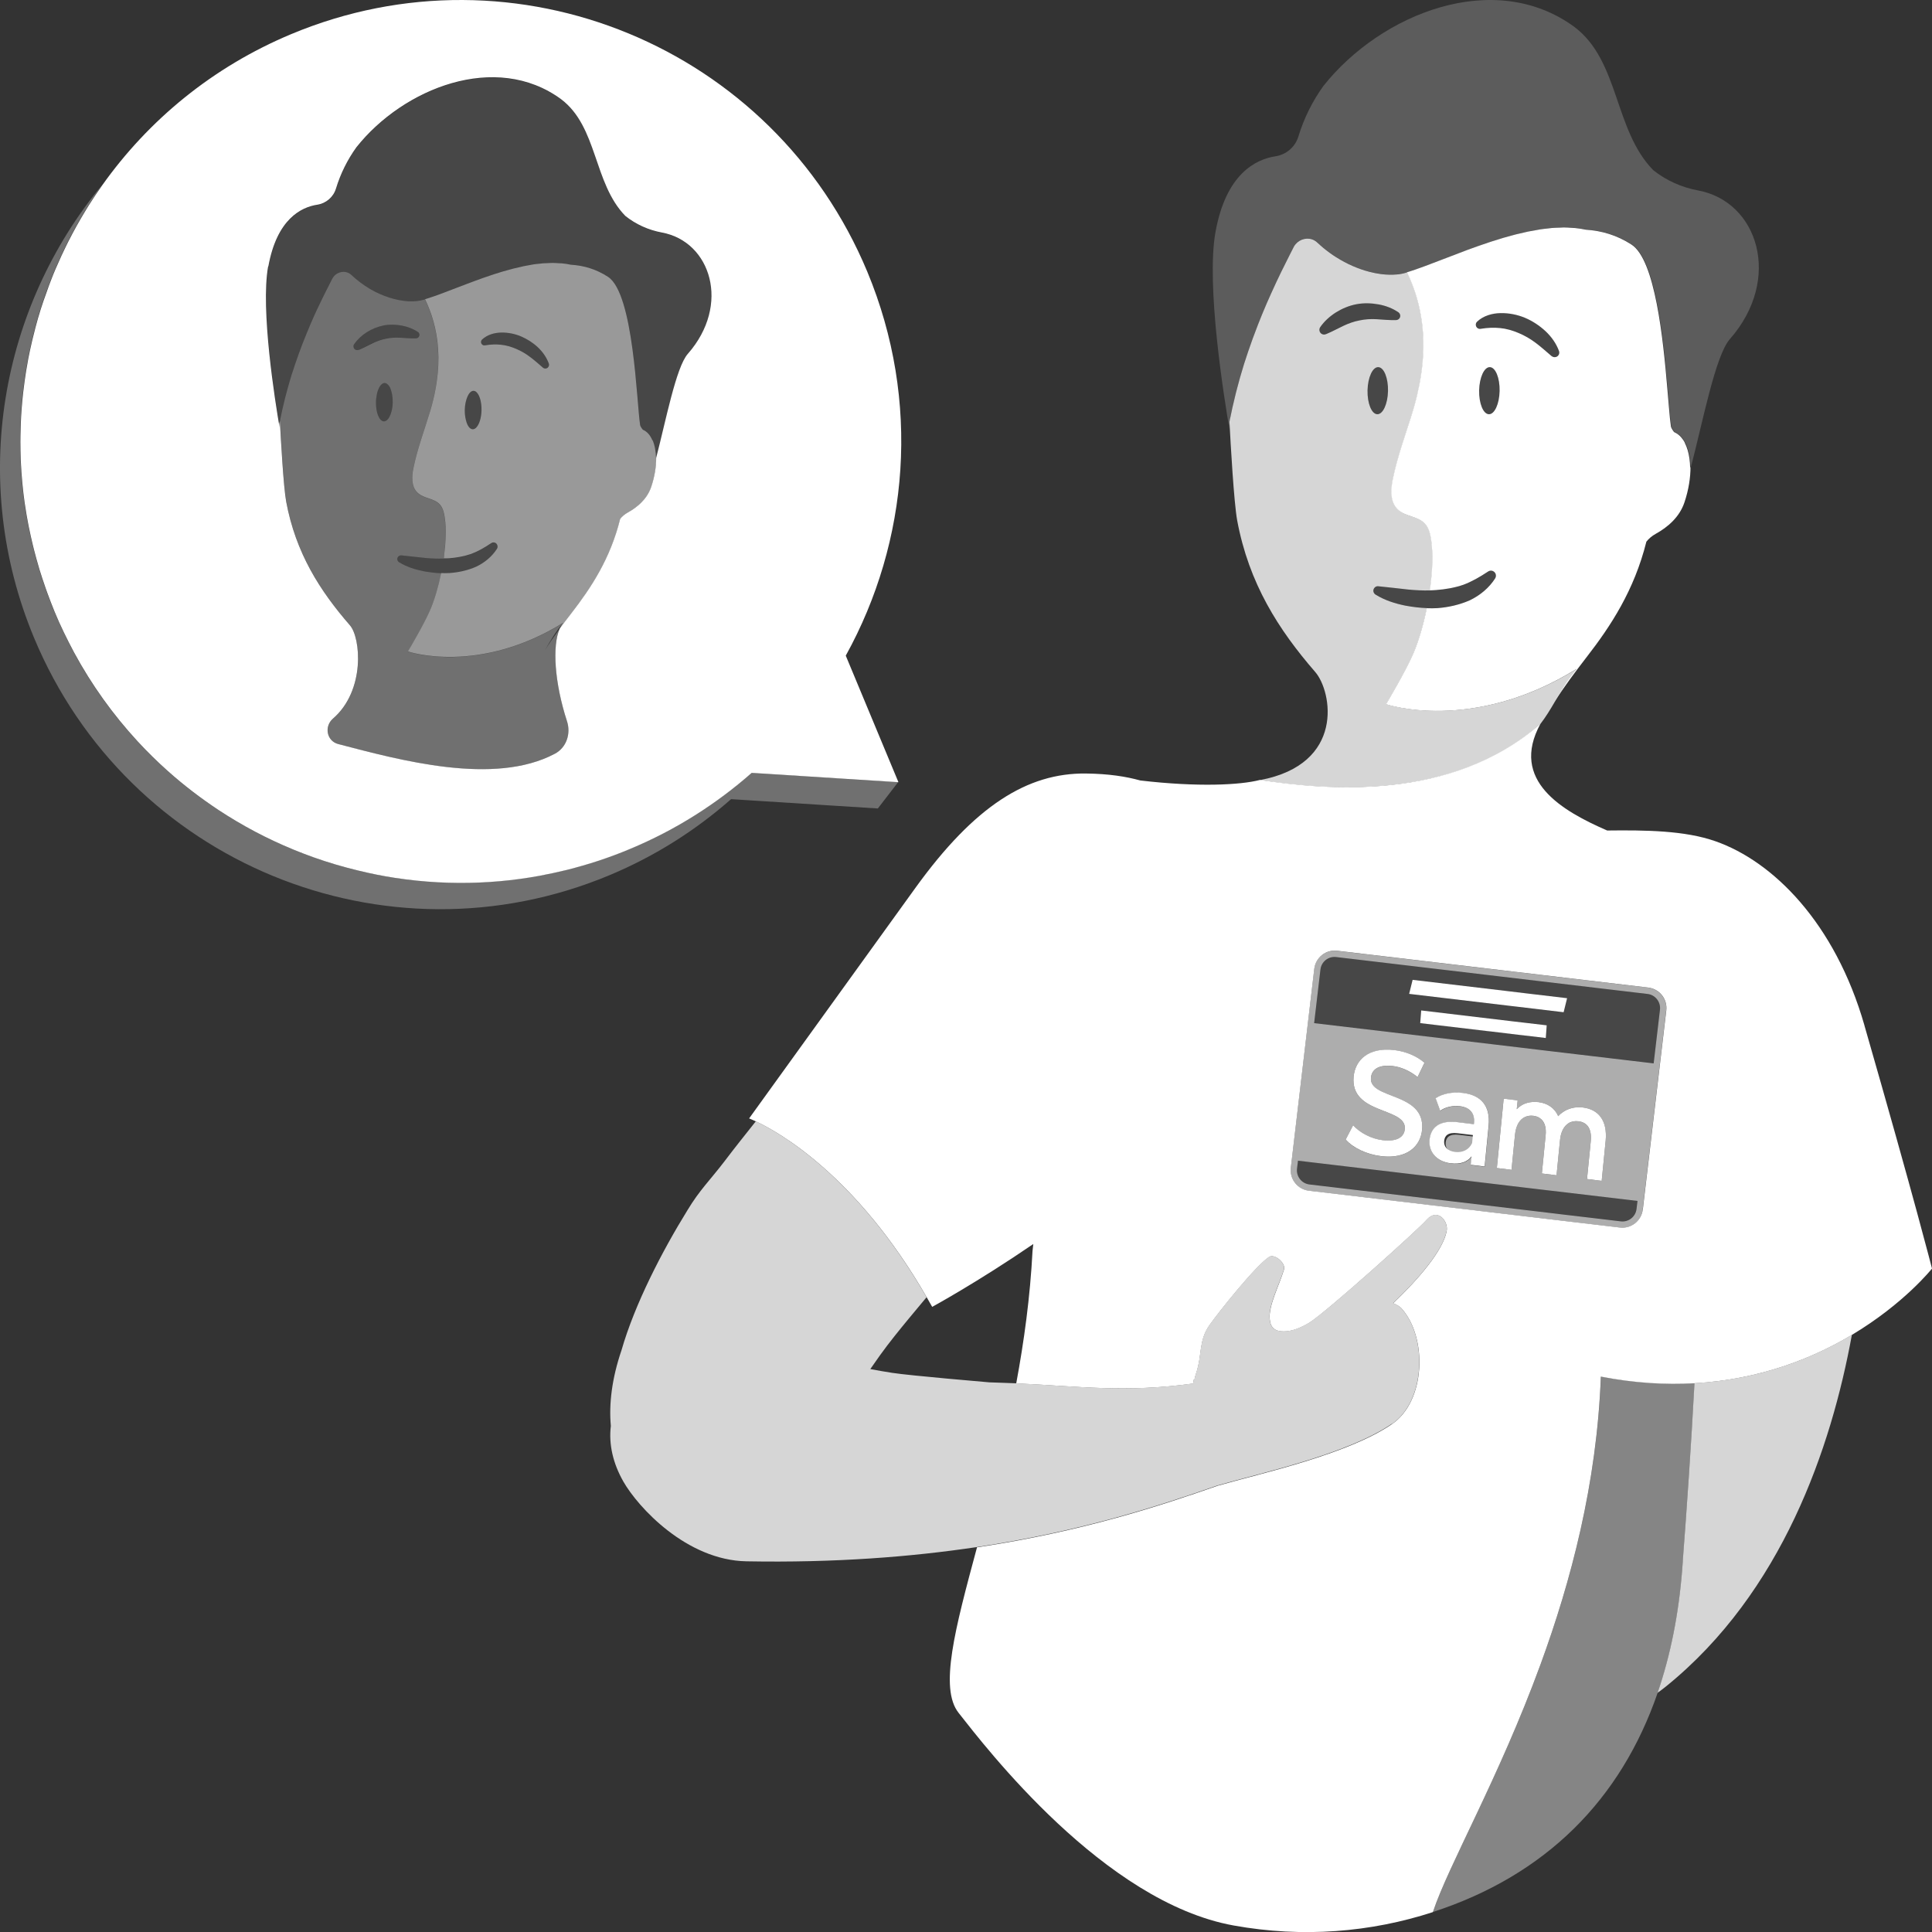 <svg viewBox="0 0 300 300" xmlns="http://www.w3.org/2000/svg"><rect x="0" y="0" width="300" height="300" fill="#333333" stroke="none"/><g fill="#fff"><path d="m 261.31 242.4 c -.03 .41 -.06 .81 -.09 1.21 -.54 6.98 -1.82 13.41 -3.83 19.25 .44 -.32 .88 -.65 1.33 -1.01 18.02 -14.6 25.64 -37.04 28.84 -54.58 -6.06 3.62 -14.25 6.94 -24.44 7.51 -.51 9.6 -1.24 20.12 -1.82 27.63 z" opacity=".8"/><path d="m 261.31 242.4 c .57 -7.51 1.31 -18.03 1.82 -27.63 -4.47 .25 -9.32 -.03 -14.54 -1.03 -.62 16.61 -4.64 31.78 -9.38 44.72 -6.47 17.63 -14.28 31.12 -16.7 38.43 17.53 -5.7 29.18 -17.45 34.89 -34.03 2.01 -5.84 3.29 -12.26 3.83 -19.25 .03 -.4 .06 -.81 .09 -1.21 z" opacity=".4"/><path d="m 216.13 221.13 c 5.25 -3.58 5.53 -13.5 1.47 -17.99 -.24 -.27 -.7 -.54 -1.27 -.79 3.93 -3.75 7.72 -8.15 8.3 -11.19 .3 -1.59 -1.46 -3.7 -3.17 -1.7 -1.22 1.43 -15.36 14.14 -18.13 15.9 -1.36 .81 -2.7 1.37 -4.01 1.37 -1.36 0 -2.06 -.57 -2.17 -1.94 -.18 -2.16 1.45 -5.15 2.22 -7.67 .3 -.98 -1.46 -2.51 -2.32 -1.95 -2.06 1.34 -7.74 8.44 -9.24 10.57 -1.75 2.49 -1.1 4.59 -2.11 7.57 -.09 .27 -.15 .53 -.21 .8 -.07 .07 -.13 .13 -.2 .2 l .08 .5 c -10.71 1.5 -17.96 .42 -27.58 -.01 -.52 -.02 -1.04 -.05 -1.57 -.06 l -2.59 -.09 s -12.28 -1.04 -15.06 -1.47 c -1.15 -.17 -2.29 -.38 -3.43 -.59 .5 -.72 1 -1.44 1.51 -2.15 1.43 -1.99 2.98 -3.89 4.54 -5.78 l 2.69 -3.23 c -10.86 -18.85 -22.93 -25.63 -26.52 -27.31 -1.59 2.01 -3.17 3.97 -4.81 6.14 -2.27 2.98 -3.89 4.48 -5.82 7.69 -3.93 6.36 -8.16 14.54 -10.22 21.7 -1.51 4.43 -1.97 8.37 -1.66 11.77 -.35 2.89 .35 5.83 1.94 8.63 2.28 4 9.82 12.22 19.11 12.39 13.76 .25 25.6 -.69 35.78 -2.21 16.45 -2.47 28.54 -6.49 37.35 -9.56 6.8 -1.96 20.09 -4.81 27.08 -9.57 z" opacity=".8"/><path d="m 289.51 159.22 c -4.59 -15.98 -14.24 -25.49 -23.16 -28.6 -4.75 -1.66 -10.77 -1.73 -16.79 -1.66 -6.87 -2.99 -15.22 -7.71 -10.35 -16.59 -13.76 12.17 -33.35 10.28 -43.57 8.74 -3.01 .79 -9.64 1.13 -18.58 .08 -2.17 -.6 -4.84 -1.04 -8.47 -1.08 -9 -.09 -17.2 4.94 -26.46 17.78 -15.74 21.82 -25.81 35.78 -25.81 35.78 s .38 .14 1.06 .46 c 3.59 1.68 15.66 8.45 26.52 27.31 .28 .49 .57 .98 .85 1.49 0 0 7.1 -3.87 15.7 -9.76 -.08 .66 -.12 1.04 -.12 1.08 -.37 7.16 -1.32 14.05 -2.53 20.56 9.62 .43 16.87 1.5 27.58 .01 l -.08 -.5 .2 -.2 c .05 -.26 .12 -.53 .21 -.8 1.01 -2.98 .36 -5.08 2.11 -7.57 1.5 -2.13 7.18 -9.23 9.24 -10.57 .86 -.56 2.62 .97 2.32 1.95 -.76 2.52 -2.39 5.51 -2.22 7.67 .11 1.36 .81 1.94 2.17 1.94 1.31 0 2.66 -.56 4.01 -1.37 2.77 -1.76 16.9 -14.47 18.13 -15.9 1.71 -2 3.47 .11 3.17 1.7 -.58 3.03 -4.37 7.44 -8.3 11.19 .57 .25 1.03 .52 1.27 .79 4.07 4.5 3.79 14.41 -1.47 17.99 -6.99 4.76 -20.27 7.61 -27.08 9.57 -8.81 3.08 -20.9 7.09 -37.35 9.56 -3.42 12.68 -5.88 21.87 -2.86 25.7 4.21 5.34 22.58 29.39 42.72 33.02 10.75 1.94 21.3 1.05 30.93 -2.08 2.42 -7.31 10.24 -20.8 16.7 -38.43 4.74 -12.94 8.76 -28.11 9.38 -44.72 5.22 1.01 10.07 1.29 14.54 1.03 10.19 -.58 18.38 -3.89 24.44 -7.51 8.16 -4.88 12.44 -10.3 12.44 -10.3 s -2.68 -10.59 -10.49 -37.74 z m -34.42 28.58 c -.21 1.76 -1.8 3.02 -3.55 2.81 l -4.49 -.53 -3.82 -.45 -1.6 -.19 -10.86 -1.29 -27.53 -3.26 c -1.76 -.21 -3.01 -1.8 -2.8 -3.56 l 3.64 -30.89 c .21 -1.76 1.8 -3.02 3.55 -2.81 l 25.43 3.01 6.52 .77 16.36 1.94 c 1.76 .21 3.01 1.8 2.8 3.56 l -2.75 23.32 -.74 6.27 -.15 1.3 z"/><path d="m 191.05 64.86 c .11 -.53 .21 -1.06 .33 -1.58 .05 -.24 .11 -.47 .17 -.71 .13 -.54 .25 -1.07 .38 -1.6 .06 -.21 .11 -.42 .17 -.64 .14 -.54 .28 -1.07 .43 -1.6 .05 -.19 .11 -.37 .16 -.55 .16 -.54 .32 -1.08 .48 -1.61 .05 -.16 .1 -.31 .15 -.46 .17 -.54 .35 -1.09 .53 -1.61 .05 -.13 .09 -.26 .14 -.39 .19 -.54 .37 -1.08 .56 -1.6 .04 -.11 .08 -.21 .12 -.31 .2 -.54 .4 -1.07 .6 -1.59 .03 -.09 .07 -.17 .1 -.26 .21 -.53 .41 -1.05 .62 -1.55 .03 -.06 .05 -.12 .08 -.19 .21 -.52 .43 -1.03 .64 -1.52 l .05 -.11 c .22 -.51 .44 -1.01 .66 -1.49 .01 -.03 .02 -.05 .04 -.08 1.06 -2.34 2.03 -4.29 2.79 -5.79 .23 -.45 .44 -.87 .63 -1.24 .09 -.17 .19 -.33 .31 -.47 .72 -.85 1.95 -1.12 2.91 -.59 .16 .09 .31 .2 .45 .33 .31 .29 .62 .57 .94 .83 .64 .53 1.3 1.01 1.98 1.44 1.7 1.08 3.48 1.84 5.19 2.28 .61 .16 1.2 .27 1.78 .35 .87 .11 1.7 .13 2.46 .06 .25 -.02 .5 -.06 .74 -.1 .24 -.05 .47 -.1 .69 -.17 .19 -.06 .39 -.13 .59 -.19 .31 -.1 .61 -.19 .94 -.31 .12 -.04 .24 -.09 .36 -.13 .37 -.13 .75 -.26 1.14 -.41 l .08 -.03 c .68 -.25 1.4 -.53 2.13 -.81 1.37 -.53 2.81 -1.09 4.32 -1.65 .51 -.19 1.03 -.38 1.55 -.56 .11 -.04 .21 -.08 .32 -.11 .46 -.16 .93 -.32 1.4 -.48 .16 -.05 .32 -.11 .48 -.16 .44 -.14 .88 -.28 1.32 -.41 .19 -.06 .39 -.12 .58 -.18 .42 -.13 .85 -.24 1.27 -.35 .21 -.06 .42 -.12 .63 -.17 .41 -.1 .81 -.19 1.21 -.28 .23 -.05 .46 -.11 .69 -.16 .39 -.08 .78 -.14 1.17 -.21 .24 -.04 .47 -.09 .71 -.13 .39 -.06 .77 -.1 1.16 -.14 .23 -.03 .46 -.06 .69 -.08 .39 -.03 .77 -.04 1.15 -.05 .22 -.01 .44 -.03 .66 -.03 .41 0 .82 .03 1.22 .06 .18 .01 .36 .01 .53 .03 .57 .06 1.14 .14 1.69 .26 2.44 .16 4.81 .84 7.08 2.31 3.68 2.38 4.9 14.63 5.57 22.43 .08 .98 .16 1.88 .23 2.69 .12 1.35 .22 2.43 .32 3.11 .02 .16 .14 .37 .26 .56 .06 .09 .12 .17 .17 .24 .05 .06 .09 .1 .11 .11 .39 .17 .74 .43 1.04 .77 .23 .25 .43 .55 .6 .89 s .32 .71 .44 1.12 c .24 .81 .37 1.75 .39 2.77 1.87 -7.11 3.82 -17.42 6.07 -19.99 8.21 -9.34 4.4 -21.38 -4.93 -23.1 -2.58 -.48 -4.98 -1.57 -6.97 -3.16 -6.09 -6.24 -5.23 -16.96 -12.23 -22.23 -12.43 -9.1 -30.02 -2.11 -38.97 9.16 -1.69 2.35 -3.02 5 -3.89 7.86 -.5 1.64 -1.9 2.82 -3.57 3.07 -3.04 .47 -7.67 2.71 -9.3 11.75 -1.49 8.23 1.34 25.83 2.17 30.63 -.02 -.41 -.03 -.65 -.03 -.65 .03 -.17 .07 -.34 .1 -.51 v -.02 c .04 -.21 .09 -.41 .13 -.62 z" opacity=".2"/><path d="m 261.64 68.78 c -.17 -.34 -.37 -.63 -.6 -.89 -.3 -.34 -.65 -.6 -1.04 -.77 -.02 -.01 -.06 -.05 -.11 -.11 s -.11 -.14 -.17 -.24 c -.12 -.18 -.23 -.4 -.26 -.56 -.1 -.68 -.21 -1.76 -.32 -3.11 -.07 -.81 -.14 -1.72 -.23 -2.69 -.66 -7.81 -1.89 -20.05 -5.57 -22.43 -2.27 -1.47 -4.64 -2.15 -7.08 -2.31 -.55 -.12 -1.11 -.2 -1.69 -.26 -.18 -.02 -.36 -.01 -.53 -.03 -.4 -.03 -.81 -.06 -1.22 -.06 -.22 0 -.44 .02 -.66 .03 -.38 .01 -.76 .02 -1.15 .05 -.23 .02 -.46 .06 -.69 .08 -.39 .04 -.77 .08 -1.16 .14 -.24 .04 -.47 .09 -.71 .13 -.39 .07 -.78 .13 -1.17 .21 -.23 .05 -.46 .11 -.69 .16 -.41 .09 -.81 .18 -1.21 .28 -.21 .05 -.42 .12 -.63 .17 -.42 .11 -.85 .23 -1.27 .35 -.2 .06 -.39 .12 -.58 .18 -.44 .13 -.88 .27 -1.32 .41 -.16 .05 -.32 .11 -.48 .16 -.47 .16 -.94 .32 -1.4 .48 -.11 .04 -.21 .08 -.32 .11 -.52 .19 -1.04 .37 -1.55 .56 -1.5 .56 -2.95 1.12 -4.32 1.65 -.73 .28 -1.45 .56 -2.13 .81 l -.08 .03 c -.39 .14 -.77 .28 -1.14 .41 -.12 .04 -.24 .09 -.36 .13 -.33 .11 -.63 .21 -.94 .31 -.12 .04 -.26 .09 -.38 .12 .15 .31 .29 .62 .43 .95 .12 .28 .24 .56 .35 .85 1.57 4.01 2.42 9.14 1.13 15.7 -.11 .55 -.23 1.1 -.36 1.67 -.17 .7 -.36 1.41 -.58 2.15 -1.09 3.61 -2.44 7.15 -3.19 10.86 -.33 1.62 -.4 3.54 .8 4.67 1.17 1.11 3.13 1.02 4.22 2.21 .61 .67 .82 1.61 .95 2.51 .15 1.07 .21 2.28 .17 3.57 -.03 1.12 -.13 2.3 -.28 3.49 -.02 .18 -.03 .35 -.06 .52 l -.04 .24 c .34 -.01 .68 -.02 1.01 -.05 1.45 -.11 2.87 -.36 4.21 -.82 1.33 -.5 2.52 -1.19 3.78 -2.02 l .06 -.04 c .36 -.24 .84 -.14 1.08 .22 .18 .27 .17 .6 .01 .85 -.93 1.46 -2.34 2.64 -3.93 3.4 -1.61 .71 -3.32 1.09 -5.02 1.22 -.56 .04 -1.12 .03 -1.67 .01 -.53 2.59 -1.25 5.06 -2.06 6.96 -1.18 2.78 -4.27 7.95 -4.27 7.95 s 13.35 4.58 29.59 -5.48 c -.35 .41 -.67 .82 -.97 1.22 -.1 .14 -.19 .27 -.29 .41 -.19 .28 -.39 .55 -.56 .83 -.1 .16 -.2 .31 -.3 .47 -.17 .27 -.33 .54 -.49 .8 -.1 .16 -.2 .33 -.29 .49 -.2 .34 -.39 .67 -.59 1 1.44 -2.3 3.15 -4.59 5.04 -7.04 3.75 -4.83 7.4 -10.37 9.29 -17.94 .36 -.45 .82 -.87 1.49 -1.24 1.8 -1 3.65 -2.55 4.42 -4.86 .65 -1.93 .95 -3.85 .94 -5.55 -.02 .07 -.04 .14 -.05 .2 -.02 -1.02 -.15 -1.96 -.39 -2.77 -.12 -.41 -.27 -.78 -.44 -1.12 v -.01 z m -30.45 -4.46 c -.88 -.03 -1.55 -1.69 -1.51 -3.71 .05 -2.02 .79 -3.63 1.67 -3.6 s 1.55 1.69 1.51 3.71 c -.05 2.02 -.79 3.63 -1.67 3.6 z m 10.46 -8.9 c -.25 .09 -.52 .03 -.72 -.13 l -.03 -.02 c -.85 -.73 -1.62 -1.42 -2.45 -2.04 -.82 -.62 -1.71 -1.13 -2.64 -1.52 -.92 -.39 -1.9 -.68 -2.87 -.77 -.98 -.09 -1.93 -.06 -2.97 .11 l -.06 .01 c -.35 .06 -.68 -.18 -.74 -.54 -.04 -.22 .05 -.44 .2 -.58 .98 -.92 2.36 -1.3 3.65 -1.32 1.31 -.02 2.6 .24 3.78 .73 1.18 .5 2.25 1.21 3.18 2.07 .92 .86 1.67 1.91 2.1 3.08 .14 .38 -.06 .79 -.43 .92 z"/><path d="m 239.21 112.39 c .83 -1.08 1.5 -2.19 2.15 -3.3 l -.01 .01 c .2 -.34 .4 -.68 .6 -1.02 .1 -.16 .2 -.33 .29 -.49 .16 -.27 .33 -.54 .49 -.8 .1 -.16 .2 -.31 .3 -.47 .18 -.28 .37 -.55 .56 -.83 .1 -.14 .19 -.27 .29 -.41 .3 -.41 .62 -.82 .97 -1.22 -16.25 10.06 -29.59 5.48 -29.59 5.48 s 3.09 -5.17 4.27 -7.95 c .81 -1.9 1.53 -4.37 2.06 -6.96 -1.13 -.04 -2.25 -.18 -3.34 -.38 -1.63 -.33 -3.2 -.82 -4.66 -1.72 -.33 -.21 -.44 -.64 -.23 -.97 .14 -.24 .41 -.36 .66 -.33 l .05 .01 c 1.53 .14 3.06 .34 4.56 .5 1.15 .11 2.31 .17 3.44 .14 l .04 -.24 c .02 -.18 .04 -.35 .06 -.53 .15 -1.19 .25 -2.37 .28 -3.49 .03 -1.28 -.02 -2.49 -.17 -3.57 -.13 -.9 -.34 -1.84 -.95 -2.51 -1.09 -1.19 -3.05 -1.1 -4.22 -2.21 -1.19 -1.13 -1.12 -3.06 -.8 -4.67 .75 -3.7 2.09 -7.25 3.19 -10.86 .22 -.73 .41 -1.45 .58 -2.15 .14 -.57 .26 -1.12 .36 -1.67 1.29 -6.55 .43 -11.69 -1.13 -15.7 -.11 -.29 -.23 -.57 -.35 -.85 -.14 -.32 -.28 -.64 -.43 -.95 -.07 .02 -.14 .04 -.21 .07 -.22 .07 -.45 .12 -.69 .17 s -.48 .08 -.74 .1 c -.76 .07 -1.59 .05 -2.46 -.06 -.58 -.08 -1.18 -.19 -1.78 -.35 -1.71 -.44 -3.49 -1.2 -5.19 -2.28 -.68 -.43 -1.34 -.91 -1.98 -1.44 -.32 -.27 -.63 -.54 -.94 -.83 -.14 -.13 -.29 -.25 -.45 -.33 -.96 -.53 -2.19 -.26 -2.91 .59 -.12 .14 -.23 .3 -.31 .47 -.19 .37 -.4 .79 -.63 1.24 -.76 1.5 -1.74 3.45 -2.79 5.79 -.01 .03 -.02 .05 -.04 .08 -.22 .48 -.44 .98 -.66 1.49 l -.05 .11 c -.21 .49 -.43 1 -.64 1.52 -.03 .06 -.05 .12 -.08 .19 -.21 .5 -.41 1.02 -.62 1.55 -.03 .09 -.07 .17 -.1 .26 -.2 .52 -.4 1.05 -.6 1.59 -.04 .11 -.08 .21 -.12 .31 -.19 .52 -.38 1.06 -.56 1.6 -.05 .13 -.09 .26 -.14 .39 -.18 .53 -.35 1.07 -.53 1.61 -.05 .16 -.1 .31 -.15 .46 -.17 .53 -.32 1.07 -.48 1.61 -.05 .18 -.11 .36 -.16 .55 -.15 .53 -.29 1.06 -.43 1.6 -.06 .21 -.11 .42 -.17 .64 -.13 .53 -.26 1.06 -.38 1.6 -.06 .24 -.11 .47 -.17 .71 -.12 .52 -.22 1.05 -.33 1.58 -.04 .21 -.09 .43 -.13 .64 .18 3.46 .69 12.51 1.2 15.31 1.82 9.76 6.4 16.94 12.12 23.53 2.62 3.02 4.68 14.32 -8.61 16.79 10.33 1.61 30.35 3.29 43.57 -8.74 z m -25.35 -48.07 c -.88 -.03 -1.55 -1.69 -1.51 -3.71 .05 -2.02 .79 -3.63 1.67 -3.6 s 1.55 1.69 1.51 3.71 c -.05 2.02 -.79 3.63 -1.67 3.6 z m -7.96 -12.44 l -.02 .01 c -.37 .16 -.8 -.02 -.95 -.39 -.1 -.24 -.06 -.5 .07 -.7 .63 -.91 1.46 -1.66 2.41 -2.27 .96 -.6 2.05 -1.07 3.22 -1.29 s 2.36 -.17 3.46 .03 c 1.11 .21 2.14 .6 3.05 1.22 .3 .21 .38 .62 .18 .92 -.12 .18 -.32 .28 -.52 .29 h -.01 c -1.07 .04 -2.05 -.08 -2.98 -.13 -.94 -.06 -1.83 0 -2.69 .18 -.86 .16 -1.71 .46 -2.55 .86 -.85 .4 -1.69 .87 -2.65 1.27 z" opacity=".8"/><path d="m 232.21 89.8 c -.93 1.45 -2.33 2.65 -3.92 3.4 -1.61 .71 -3.33 1.09 -5.03 1.22 -.56 .03 -1.11 .03 -1.67 .01 -1.13 -.04 -2.25 -.18 -3.34 -.38 -1.63 -.33 -3.2 -.82 -4.66 -1.72 -.33 -.2 -.43 -.64 -.23 -.97 .14 -.24 .41 -.36 .66 -.33 h .05 c 1.53 .14 3.06 .34 4.56 .5 1.15 .11 2.3 .16 3.44 .13 .33 -.01 .67 -.02 1.01 -.04 1.45 -.11 2.87 -.37 4.2 -.83 1.33 -.49 2.52 -1.18 3.78 -2.02 l .07 -.05 c .36 -.23 .84 -.13 1.08 .23 .17 .26 .17 .6 0 .85 z" opacity=".1"/><path d="m 231.36 57.01 c -.88 -.03 -1.63 1.58 -1.67 3.6 s .63 3.68 1.51 3.71 1.63 -1.58 1.67 -3.6 -.63 -3.68 -1.51 -3.71 z" opacity=".1"/><path d="m 214.03 57.01 c -.88 -.03 -1.63 1.58 -1.67 3.6 s .63 3.68 1.51 3.71 1.63 -1.58 1.67 -3.6 -.63 -3.68 -1.51 -3.71 z" opacity=".1"/><path d="m 211.11 49.75 c .86 -.17 1.75 -.23 2.69 -.18 s 1.92 .17 2.98 .13 h .01 c .2 -.01 .4 -.11 .52 -.29 .2 -.3 .13 -.71 -.18 -.92 -.91 -.62 -1.94 -1.01 -3.05 -1.22 s -2.3 -.25 -3.46 -.03 -2.26 .7 -3.22 1.29 c -.96 .61 -1.78 1.36 -2.41 2.27 -.14 .2 -.17 .46 -.07 .7 .16 .37 .58 .54 .95 .39 l .02 -.01 c .96 -.41 1.81 -.88 2.65 -1.27 .84 -.41 1.69 -.7 2.55 -.86 z" opacity=".1"/><path d="m 239.99 51.41 c -.93 -.86 -2 -1.57 -3.18 -2.07 -1.18 -.49 -2.47 -.76 -3.78 -.73 -1.3 .02 -2.67 .41 -3.65 1.32 -.15 .14 -.23 .36 -.2 .58 .06 .35 .39 .59 .74 .54 l .06 -.01 c 1.04 -.17 1.99 -.2 2.97 -.11 s 1.95 .38 2.87 .77 c .93 .39 1.82 .9 2.64 1.52 .83 .62 1.6 1.31 2.45 2.04 l .03 .02 c .19 .16 .46 .22 .72 .13 .37 -.14 .57 -.55 .43 -.92 -.42 -1.17 -1.18 -2.22 -2.1 -3.08 z" opacity=".1"/><path d="m 136.31 125.54 l 3.16 -4.1 -22.79 -1.45 c -2.73 2.4 -5.67 4.61 -8.81 6.59 s -6.49 3.72 -10.02 5.2 c -1.63 .68 -3.28 1.3 -4.93 1.85 s -3.31 1.03 -4.98 1.44 c -1.39 .35 -2.78 .65 -4.18 .9 -4.18 .77 -8.38 1.13 -12.54 1.11 -1.11 -.01 -2.22 -.04 -3.32 -.1 -2.21 -.12 -4.4 -.35 -6.58 -.68 -1.93 -.29 -3.84 -.68 -5.73 -1.14 -2.37 -.57 -4.72 -1.26 -7.01 -2.08 -2.06 -.74 -4.09 -1.57 -6.07 -2.5 s -3.92 -1.96 -5.81 -3.07 c -.94 -.56 -1.87 -1.14 -2.79 -1.74 -2.75 -1.81 -5.38 -3.83 -7.86 -6.04 -1.65 -1.47 -3.24 -3.03 -4.75 -4.67 -3.79 -4.1 -7.11 -8.72 -9.86 -13.81 -.55 -1.02 -1.08 -2.06 -1.58 -3.11 s -.98 -2.13 -1.44 -3.22 c -.4 -.97 -.78 -1.95 -1.13 -2.93 -.08 -.23 -.17 -.46 -.25 -.7 -.34 -.97 -.67 -1.94 -.96 -2.91 -.03 -.11 -.06 -.21 -.09 -.32 -.27 -.89 -.51 -1.78 -.74 -2.68 -.06 -.24 -.12 -.48 -.18 -.72 -.23 -.96 -.45 -1.92 -.64 -2.88 -.04 -.19 -.07 -.38 -.11 -.57 -.16 -.82 -.29 -1.64 -.42 -2.46 -.04 -.25 -.08 -.51 -.12 -.76 -.13 -.94 -.24 -1.88 -.33 -2.81 -.03 -.26 -.04 -.53 -.07 -.79 -.07 -.76 -.12 -1.51 -.16 -2.27 -.01 -.27 -.03 -.55 -.04 -.82 -.04 -.9 -.05 -1.81 -.05 -2.71 0 -.33 .01 -.65 .01 -.98 .01 -.69 .03 -1.37 .06 -2.05 .01 -.31 .02 -.61 .04 -.92 .05 -.86 .12 -1.71 .2 -2.56 .04 -.39 .08 -.78 .12 -1.16 .07 -.61 .15 -1.21 .23 -1.81 .07 -.51 .15 -1.02 .23 -1.54 .1 -.63 .21 -1.26 .33 -1.89 .08 -.44 .17 -.88 .27 -1.32 .11 -.52 .23 -1.04 .35 -1.55 .16 -.68 .33 -1.36 .51 -2.03 .12 -.45 .24 -.9 .37 -1.35 .14 -.48 .28 -.97 .44 -1.45 .13 -.41 .27 -.83 .41 -1.24 .27 -.79 .54 -1.58 .84 -2.36 l .39 -1.02 c .2 -.51 .41 -1.02 .62 -1.53 .11 -.26 .23 -.52 .35 -.79 .4 -.91 .82 -1.82 1.25 -2.71 .13 -.27 .27 -.54 .4 -.81 .85 -1.67 1.76 -3.31 2.74 -4.91 .14 -.23 .29 -.47 .43 -.7 .68 -1.08 1.38 -2.13 2.12 -3.17 l .02 -.03 c -15.74 19 -20.73 45.92 -10.58 70.31 14.54 34.93 54.57 51.43 89.41 36.86 7.07 -2.96 13.37 -6.98 18.83 -11.79 z" opacity=".3"/><path d="m 13.33 32.63 c -.98 1.6 -1.89 3.24 -2.74 4.91 -.14 .27 -.27 .54 -.4 .81 -.44 .9 -.86 1.8 -1.25 2.71 -.12 .26 -.23 .52 -.35 .79 -.22 .51 -.42 1.02 -.62 1.53 -.13 .34 -.26 .68 -.39 1.02 -.29 .78 -.57 1.57 -.84 2.36 -.14 .41 -.28 .82 -.41 1.24 -.15 .48 -.3 .96 -.44 1.45 -.13 .45 -.25 .9 -.37 1.35 -.18 .67 -.35 1.35 -.51 2.03 -.12 .52 -.24 1.03 -.35 1.55 -.09 .44 -.18 .88 -.27 1.32 -.12 .63 -.23 1.26 -.33 1.89 -.08 .51 -.16 1.02 -.23 1.54 -.08 .6 -.16 1.21 -.23 1.81 -.04 .39 -.09 .77 -.12 1.16 -.08 .85 -.15 1.71 -.2 2.56 -.02 .31 -.03 .61 -.04 .92 -.03 .68 -.05 1.37 -.06 2.05 -.01 .33 -.01 .65 -.01 .98 0 .9 .02 1.8 .05 2.71 .01 .27 .03 .55 .04 .82 .04 .76 .09 1.51 .16 2.27 .02 .26 .04 .53 .07 .79 .09 .94 .2 1.88 .33 2.81 .04 .25 .08 .51 .12 .76 .12 .82 .26 1.64 .42 2.46 .04 .19 .07 .38 .11 .57 .19 .96 .41 1.92 .64 2.88 l .18 .72 c .23 .89 .47 1.79 .74 2.68 .03 .11 .06 .21 .09 .32 .3 .97 .62 1.94 .96 2.91 .08 .23 .17 .46 .25 .7 .36 .98 .73 1.96 1.13 2.93 .45 1.09 .93 2.17 1.44 3.22 s 1.03 2.09 1.58 3.11 c 2.75 5.09 6.08 9.71 9.86 13.81 1.51 1.64 3.1 3.2 4.75 4.67 2.48 2.21 5.11 4.22 7.86 6.04 .92 .6 1.85 1.19 2.79 1.74 1.89 1.12 3.82 2.14 5.81 3.07 1.98 .93 4.01 1.76 6.07 2.5 2.29 .82 4.64 1.51 7.01 2.08 1.89 .46 3.8 .85 5.73 1.14 2.17 .33 4.37 .56 6.58 .68 1.1 .06 2.21 .09 3.32 .1 4.16 .02 8.36 -.34 12.54 -1.11 1.39 -.26 2.79 -.56 4.18 -.9 1.67 -.42 3.33 -.9 4.98 -1.44 1.65 -.55 3.3 -1.16 4.93 -1.85 3.54 -1.48 6.88 -3.22 10.02 -5.2 s 6.08 -4.18 8.81 -6.59 l 22.79 1.45 -8.18 -19.65 c 9.78 -17.69 11.71 -39.51 3.34 -59.63 -14.57 -34.94 -54.6 -51.45 -89.45 -36.88 -12.23 5.11 -22.18 13.38 -29.34 23.46 -.74 1.04 -1.44 2.1 -2.12 3.17 -.15 .23 -.29 .46 -.43 .7 z m 28.34 8.74 c 1.33 -7.37 5.11 -9.2 7.59 -9.58 1.37 -.21 2.5 -1.17 2.91 -2.51 .71 -2.33 1.79 -4.49 3.17 -6.41 7.3 -9.19 21.65 -14.89 31.78 -7.47 5.71 4.3 5.01 13.04 9.98 18.13 1.62 1.3 3.58 2.19 5.68 2.58 7.61 1.4 10.72 11.23 4.02 18.84 -1.84 2.09 -3.43 10.5 -4.95 16.3 .01 -.05 .03 -.11 .04 -.17 .01 1.39 -.24 2.95 -.77 4.52 -.63 1.88 -2.13 3.14 -3.6 3.96 -.55 .3 -.93 .64 -1.22 1.01 -1.53 6.18 -4.51 10.69 -7.57 14.64 -.64 .82 -1.24 1.61 -1.82 2.4 -1.16 2.67 -.83 8.34 1.14 14.4 .62 1.92 -.09 4.07 -1.87 5.02 -9.45 5.04 -24.13 .99 -33.65 -1.49 -1.8 -.47 -2.23 -2.73 -.83 -3.95 5.06 -4.37 4.32 -12.57 2.63 -14.5 -4.67 -5.37 -8.41 -11.23 -9.89 -19.19 -.42 -2.28 -.83 -9.66 -.98 -12.49 -.03 .14 -.06 .28 -.08 .41 0 0 .01 .19 .03 .53 -.67 -3.92 -2.98 -18.28 -1.77 -24.99 z"/><path d="m 73.95 66.4 c .46 -.46 .79 -1.48 .82 -2.68 .03 -1.44 -.39 -2.66 -.97 -2.95 -.08 -.04 -.17 -.07 -.26 -.07 s -.18 .02 -.26 .05 -.17 .09 -.25 .17 c -.19 .17 -.35 .45 -.49 .79 -.08 .19 -.14 .41 -.2 .64 -.02 .07 -.03 .14 -.05 .21 -.07 .34 -.11 .7 -.12 1.08 -.01 .56 .05 1.08 .16 1.53 .07 .3 .15 .57 .26 .79 .09 .19 .2 .34 .31 .46 .15 .16 .32 .25 .5 .25 .09 0 .18 -.02 .26 -.05 s .17 -.09 .25 -.17 c .01 -.01 .02 -.03 .03 -.04 z" opacity=".1"/><path d="m 60.9 61.33 c -.06 -.36 -.14 -.68 -.26 -.96 -.06 -.14 -.12 -.26 -.18 -.37 -.12 -.19 -.25 -.33 -.4 -.42 -.1 -.06 -.21 -.11 -.32 -.11 -.54 -.02 -1.01 .72 -1.23 1.78 -.04 .19 -.07 .39 -.09 .6 -.02 .18 -.03 .37 -.04 .56 -.04 1.65 .51 3 1.23 3.02 .22 .01 .42 -.11 .6 -.32 .06 -.07 .12 -.15 .18 -.24 .17 -.27 .31 -.61 .41 -1.02 .1 -.4 .17 -.87 .18 -1.36 .01 -.41 -.02 -.81 -.08 -1.16 z" opacity=".1"/><path d="m 43.41 65.83 c .03 -.14 .06 -.28 .08 -.41 v -.01 c .03 -.17 .07 -.34 .11 -.52 .09 -.43 .17 -.86 .27 -1.28 .04 -.2 .09 -.39 .14 -.59 .1 -.43 .2 -.87 .31 -1.29 .04 -.18 .09 -.34 .14 -.52 .12 -.44 .23 -.88 .35 -1.3 .04 -.15 .09 -.3 .13 -.45 .13 -.44 .26 -.88 .39 -1.31 .04 -.13 .08 -.26 .13 -.39 .14 -.44 .28 -.88 .43 -1.3 .04 -.12 .08 -.23 .12 -.34 .15 -.43 .3 -.86 .45 -1.28 .03 -.09 .07 -.18 .1 -.27 .16 -.43 .32 -.86 .48 -1.28 .03 -.08 .06 -.15 .09 -.22 .17 -.42 .33 -.84 .5 -1.25 .02 -.06 .05 -.11 .07 -.17 .17 -.42 .34 -.83 .51 -1.22 .02 -.04 .03 -.08 .05 -.12 .18 -.41 .35 -.8 .52 -1.19 l .03 -.07 c .18 -.4 .35 -.78 .53 -1.15 l .02 -.03 c .9 -1.93 1.7 -3.47 2.25 -4.55 .07 -.14 .16 -.27 .26 -.39 .2 -.23 .44 -.41 .7 -.53 .66 -.3 1.46 -.23 2.04 .32 .88 .84 1.85 1.56 2.84 2.14 s 2.02 1.04 3.02 1.36 1.99 .51 2.9 .57 c .46 .03 .89 .02 1.31 -.02 .41 -.04 .8 -.11 1.16 -.22 .15 -.05 .32 -.1 .48 -.15 .25 -.08 .5 -.16 .76 -.25 .1 -.03 .2 -.07 .3 -.1 .3 -.11 .61 -.22 .93 -.33 l .05 -.02 c 1.59 -.59 3.38 -1.3 5.26 -2 h .01 c .41 -.15 .82 -.3 1.24 -.45 .09 -.03 .19 -.07 .28 -.1 .38 -.14 .77 -.26 1.15 -.39 .13 -.04 .25 -.09 .38 -.13 .36 -.12 .73 -.23 1.09 -.34 .15 -.05 .31 -.1 .46 -.14 .34 -.1 .69 -.19 1.03 -.28 .17 -.05 .35 -.1 .52 -.14 .34 -.09 .67 -.16 1 -.23 .18 -.04 .36 -.09 .54 -.13 .33 -.07 .65 -.12 .98 -.18 .18 -.03 .37 -.07 .55 -.1 .32 -.05 .64 -.08 .96 -.11 .18 -.02 .37 -.05 .55 -.06 .32 -.03 .63 -.03 .95 -.04 .17 -.01 .35 -.02 .53 -.02 .33 0 .65 .02 .98 .05 .15 .01 .31 .01 .45 .02 .47 .05 .93 .12 1.37 .21 1.99 .13 3.92 .68 5.78 1.88 4 2.59 4.44 19.48 4.99 23.02 .03 .19 .22 .49 .35 .64 .04 .05 .07 .08 .09 .09 .16 .07 .31 .16 .45 .26 .28 .21 .53 .49 .74 .83 .1 .17 .2 .35 .28 .55 .17 .39 .3 .84 .39 1.32 .09 .49 .14 1.01 .15 1.57 1.53 -5.8 3.11 -14.21 4.95 -16.3 6.7 -7.62 3.59 -17.44 -4.02 -18.84 -2.1 -.39 -4.06 -1.28 -5.68 -2.58 -4.97 -5.09 -4.26 -13.83 -9.98 -18.13 -10.14 -7.42 -24.48 -1.72 -31.78 7.47 -1.38 1.92 -2.46 4.08 -3.17 6.41 -.41 1.34 -1.55 2.3 -2.91 2.51 -2.48 .38 -6.26 2.21 -7.59 9.58 -1.21 6.71 1.09 21.07 1.77 24.99 -.02 -.34 -.03 -.53 -.03 -.53 h -.01 z" opacity=".1"/><path d="m 101.31 68.38 c -.09 -.2 -.18 -.38 -.28 -.55 -.21 -.34 -.45 -.62 -.74 -.83 -.14 -.11 -.29 -.19 -.45 -.26 -.02 -.01 -.05 -.04 -.09 -.09 -.12 -.15 -.32 -.45 -.35 -.64 -.55 -3.55 -.99 -20.43 -4.99 -23.02 -1.85 -1.2 -3.78 -1.76 -5.78 -1.88 -.45 -.1 -.91 -.17 -1.37 -.21 -.15 -.01 -.3 -.01 -.45 -.02 -.32 -.02 -.65 -.05 -.98 -.05 -.17 0 -.35 .02 -.53 .02 -.32 .01 -.63 .02 -.95 .04 -.18 .02 -.37 .04 -.55 .06 -.32 .03 -.63 .06 -.96 .11 -.18 .03 -.37 .07 -.55 .1 -.33 .06 -.65 .11 -.98 .18 -.18 .04 -.36 .08 -.54 .13 -.34 .08 -.67 .15 -1 .23 -.17 .05 -.35 .1 -.52 .14 -.34 .09 -.69 .18 -1.03 .28 -.15 .05 -.31 .1 -.46 .14 -.36 .11 -.73 .22 -1.09 .34 -.13 .04 -.25 .09 -.38 .13 -.39 .13 -.77 .26 -1.15 .39 -.09 .03 -.19 .07 -.28 .1 -.42 .15 -.83 .3 -1.24 .45 h -.01 c -1.88 .7 -3.67 1.41 -5.26 2 l -.05 .02 c -.32 .12 -.63 .23 -.93 .33 -.1 .03 -.2 .07 -.3 .1 -.26 .09 -.51 .17 -.76 .25 -.1 .03 -.21 .07 -.31 .1 .24 .5 .47 1.03 .68 1.58 .11 .28 .21 .56 .31 .85 .85 2.53 1.33 5.58 .96 9.23 -.01 .12 -.03 .23 -.04 .35 -.13 1.17 -.34 2.39 -.66 3.68 -.14 .55 -.28 1.11 -.46 1.69 -.89 2.95 -1.99 5.84 -2.6 8.86 -.27 1.32 -.33 2.89 .65 3.81 .95 .91 2.55 .83 3.44 1.8 .5 .54 .67 1.31 .78 2.04 .13 .88 .17 1.86 .14 2.91 -.01 .4 -.04 .82 -.07 1.24 -.01 .13 -.01 .24 -.02 .37 -.05 .55 -.11 1.1 -.18 1.66 l -.03 .17 c .27 -.01 .55 0 .82 -.02 1.19 -.09 2.34 -.3 3.43 -.67 1.08 -.4 2.06 -.97 3.08 -1.65 l .05 -.03 c .29 -.2 .69 -.12 .88 .18 .14 .22 .14 .49 .01 .7 -.76 1.19 -1.91 2.15 -3.21 2.77 -1.31 .58 -2.71 .89 -4.1 .99 -.46 .03 -.91 .03 -1.36 .01 -.43 2.11 -1.02 4.13 -1.68 5.68 -.96 2.27 -3.48 6.49 -3.48 6.49 s 10.89 3.73 24.14 -4.47 c -.21 .25 -.4 .56 -.55 .92 .58 -.79 1.18 -1.58 1.82 -2.4 3.06 -3.94 6.04 -8.46 7.57 -14.64 .29 -.37 .67 -.71 1.22 -1.01 1.47 -.82 2.98 -2.08 3.6 -3.96 .53 -1.57 .77 -3.14 .77 -4.52 -.01 .06 -.03 .11 -.04 .17 -.01 -.56 -.06 -1.08 -.15 -1.57 s -.22 -.93 -.39 -1.32 z m -27.91 -1.72 c -.18 -.01 -.35 -.1 -.5 -.25 -.11 -.12 -.22 -.27 -.31 -.46 -.11 -.22 -.19 -.49 -.26 -.79 -.11 -.45 -.17 -.97 -.16 -1.53 .01 -.38 .05 -.75 .12 -1.08 .01 -.07 .03 -.14 .05 -.21 .06 -.23 .12 -.45 .2 -.64 .14 -.34 .3 -.62 .49 -.79 .08 -.07 .16 -.13 .25 -.17 s .17 -.06 .26 -.05 c .09 0 .18 .03 .26 .07 .58 .3 1 1.51 .97 2.95 -.03 1.2 -.36 2.22 -.82 2.68 -.01 .01 -.02 .03 -.03 .04 -.08 .07 -.16 .13 -.25 .17 s -.17 .06 -.26 .05 z m 11.48 -9.47 c -.21 .08 -.43 .03 -.59 -.11 l -.02 -.02 c -.69 -.6 -1.32 -1.16 -2 -1.66 -.67 -.51 -1.39 -.92 -2.15 -1.24 -.75 -.32 -1.55 -.55 -2.34 -.63 -.8 -.08 -1.57 -.05 -2.42 .09 l -.05 .01 c -.29 .05 -.56 -.15 -.61 -.44 -.03 -.18 .04 -.36 .16 -.47 .8 -.75 1.92 -1.06 2.98 -1.08 1.07 -.02 2.12 .2 3.08 .6 1.9 .82 3.59 2.27 4.3 4.2 .11 .3 -.04 .64 -.35 .76 z" opacity=".5"/><path d="m 87.48 96.71 c -13.25 8.2 -24.14 4.47 -24.14 4.47 s 2.52 -4.22 3.48 -6.49 c .66 -1.55 1.25 -3.56 1.68 -5.68 -.92 -.03 -1.83 -.15 -2.73 -.31 -1.33 -.27 -2.61 -.67 -3.8 -1.4 -.27 -.17 -.36 -.52 -.19 -.79 .12 -.19 .33 -.29 .54 -.27 h .04 c 1.25 .12 2.5 .28 3.72 .4 .94 .09 1.88 .12 2.81 .09 l .03 -.17 c .08 -.56 .14 -1.11 .18 -1.66 .01 -.13 .01 -.25 .02 -.37 .03 -.42 .06 -.84 .07 -1.24 .03 -1.05 -.02 -2.03 -.14 -2.91 -.11 -.73 -.28 -1.5 -.78 -2.04 -.89 -.97 -2.49 -.9 -3.44 -1.8 -.97 -.93 -.92 -2.49 -.65 -3.81 .61 -3.02 1.71 -5.91 2.6 -8.86 .18 -.58 .32 -1.14 .46 -1.69 .32 -1.29 .53 -2.51 .66 -3.68 .01 -.12 .03 -.24 .04 -.35 .36 -3.65 -.11 -6.7 -.96 -9.23 -.1 -.29 -.2 -.57 -.31 -.85 -.21 -.55 -.44 -1.08 -.68 -1.58 -.06 .02 -.12 .04 -.17 .05 -.36 .11 -.75 .18 -1.16 .22 s -.85 .05 -1.31 .02 c -.91 -.06 -1.89 -.25 -2.9 -.57 -1 -.32 -2.03 -.77 -3.02 -1.36 s -1.96 -1.3 -2.84 -2.14 c -.57 -.55 -1.38 -.62 -2.04 -.32 -.26 .12 -.51 .3 -.7 .53 -.1 .12 -.18 .24 -.26 .39 -.55 1.08 -1.35 2.63 -2.25 4.55 l -.02 .03 c -.17 .37 -.35 .75 -.53 1.15 l -.03 .07 c -.17 .38 -.35 .78 -.52 1.19 -.02 .04 -.03 .08 -.05 .12 -.17 .4 -.34 .8 -.51 1.22 l -.07 .17 c -.17 .41 -.33 .82 -.5 1.25 -.03 .08 -.06 .15 -.09 .22 -.16 .42 -.32 .85 -.48 1.28 -.03 .09 -.07 .18 -.1 .27 -.15 .42 -.3 .85 -.45 1.28 -.04 .12 -.08 .23 -.12 .34 -.14 .43 -.28 .86 -.43 1.3 -.04 .13 -.08 .26 -.13 .39 -.13 .43 -.26 .87 -.39 1.31 -.04 .15 -.09 .3 -.13 .45 -.12 .43 -.24 .87 -.35 1.3 -.05 .17 -.09 .34 -.14 .52 -.11 .43 -.21 .86 -.31 1.29 -.05 .2 -.09 .39 -.14 .59 -.09 .42 -.18 .85 -.27 1.28 -.04 .18 -.07 .35 -.11 .53 .15 2.82 .56 10.21 .98 12.49 1.48 7.96 5.22 13.81 9.89 19.19 1.68 1.94 2.43 10.13 -2.63 14.5 -1.41 1.22 -.97 3.48 .83 3.95 9.51 2.49 24.19 6.54 33.65 1.49 1.78 -.95 2.49 -3.1 1.87 -5.02 -1.97 -6.06 -2.3 -11.72 -1.14 -14.4 -.83 1.13 -1.61 2.24 -2.3 3.35 .83 -1.41 1.63 -2.84 2.86 -4.27 z m -31.77 -42.4 l -.02 .01 c -.3 .13 -.65 -.01 -.77 -.31 -.08 -.2 -.05 -.41 .06 -.57 1.03 -1.46 2.69 -2.52 4.59 -2.91 .95 -.18 1.92 -.14 2.83 .03 s 1.74 .49 2.49 .99 c .25 .17 .31 .5 .14 .75 -.1 .15 -.26 .23 -.42 .24 h -.01 c -.87 .03 -1.67 -.06 -2.43 -.1 -.77 -.05 -1.49 0 -2.19 .14 -.7 .13 -1.4 .37 -2.08 .7 -.69 .32 -1.38 .71 -2.16 1.04 z m 5.09 9.54 c -.1 .4 -.24 .75 -.41 1.02 -.06 .09 -.11 .17 -.18 .24 -.18 .21 -.39 .33 -.6 .32 -.72 -.02 -1.27 -1.38 -1.23 -3.02 0 -.19 .02 -.38 .04 -.56 .02 -.21 .05 -.41 .09 -.6 .22 -1.06 .7 -1.8 1.23 -1.78 .11 0 .22 .05 .32 .11 .14 .09 .28 .23 .4 .42 .07 .11 .13 .23 .18 .37 .11 .27 .2 .6 .26 .96 s .09 .75 .08 1.16 c -.01 .49 -.07 .95 -.18 1.36 z" opacity=".3"/><path d="m 62.37 86.24 h -.04 c -.21 -.02 -.42 .08 -.54 .27 -.17 .27 -.08 .63 .19 .79 1.19 .73 2.47 1.14 3.8 1.4 .89 .17 1.8 .28 2.73 .31 .45 .02 .91 .02 1.36 -.01 1.39 -.1 2.78 -.42 4.1 -.99 1.3 -.62 2.44 -1.59 3.21 -2.77 .13 -.21 .14 -.48 -.01 -.7 -.19 -.29 -.59 -.37 -.88 -.18 l -.05 .03 c -1.03 .68 -2 1.25 -3.08 1.65 -1.09 .38 -2.24 .58 -3.43 .67 -.27 .02 -.55 .01 -.82 .02 -.93 .02 -1.87 0 -2.81 -.09 -1.22 -.12 -2.47 -.29 -3.72 -.4 z" opacity=".1"/><path d="m 62.15 52.43 c .77 .04 1.56 .14 2.43 .11 h .01 c .17 -.01 .32 -.09 .42 -.24 .17 -.25 .1 -.58 -.14 -.75 -.74 -.51 -1.58 -.83 -2.49 -.99 -.9 -.17 -1.88 -.21 -2.83 -.03 -1.9 .39 -3.56 1.45 -4.59 2.91 -.11 .16 -.14 .38 -.06 .57 .13 .3 .47 .44 .77 .31 l .02 -.01 c .78 -.33 1.47 -.72 2.16 -1.04 .69 -.33 1.38 -.57 2.08 -.7 .7 -.14 1.43 -.19 2.19 -.14 z" opacity=".1"/><path d="m 80.92 52.24 c -.96 -.4 -2.01 -.62 -3.08 -.6 -1.06 .02 -2.18 .33 -2.98 1.08 -.12 .12 -.19 .29 -.16 .47 .05 .29 .32 .48 .61 .44 l .05 -.01 c .85 -.14 1.62 -.16 2.42 -.09 .8 .08 1.59 .31 2.34 .63 .76 .32 1.48 .73 2.15 1.24 .68 .5 1.31 1.06 2 1.66 l .02 .02 c .16 .14 .38 .18 .59 .11 .3 -.11 .46 -.45 .35 -.76 -.71 -1.92 -2.4 -3.38 -4.3 -4.2 z" opacity=".1"/><path d="m 258.73 156.92 c .21 -1.76 -1.05 -3.35 -2.8 -3.56 l -16.36 -1.94 -6.52 -.77 -25.43 -3.01 c -1.76 -.21 -3.35 1.05 -3.55 2.81 l -3.64 30.89 c -.21 1.76 1.05 3.35 2.8 3.56 l 27.53 3.26 10.86 1.29 1.6 .19 3.82 .45 4.49 .53 c 1.76 .21 3.35 -1.05 3.55 -2.81 l .15 -1.3 .74 -6.27 2.75 -23.32 z m -53.69 -6.38 c .14 -1.21 1.24 -2.08 2.45 -1.93 l 25.84 3.06 5.55 .66 16.95 2.01 c 1.21 .14 2.07 1.24 1.93 2.45 l -.98 8.33 -17.99 -2.13 -2.49 -.3 -2.79 -.33 -1.5 -.18 -27.95 -3.31 z m 44.28 26.64 l -.29 2.92 -.03 .32 -.29 2.94 -2.28 -.28 .3 -3.03 .18 -1.79 .1 -1.04 c .19 -1.92 -.52 -2.94 -1.91 -3.11 -.58 -.07 -1.11 .04 -1.55 .31 -.11 .07 -.2 .14 -.3 .23 -.53 .48 -.9 1.27 -1.01 2.38 l -.29 2.91 -.25 2.56 -.21 -.03 -1.73 -.21 -.34 -.04 .08 -.82 .15 -1.51 .29 -2.94 .06 -.58 c .13 -1.35 -.19 -2.25 -.87 -2.73 -.28 -.2 -.63 -.33 -1.03 -.38 -.47 -.06 -.89 .01 -1.27 .17 -.85 .37 -1.44 1.27 -1.58 2.75 l -.36 3.61 -.18 1.86 -2.28 -.28 .16 -1.63 .9 -9.14 2.17 .26 -.14 1.37 c .19 -.21 .41 -.38 .64 -.53 .68 -.45 1.51 -.64 2.42 -.58 .09 .01 .18 -.01 .28 .01 1.42 .17 2.55 .9 3.1 2.19 .11 -.13 .23 -.25 .36 -.36 .09 -.08 .19 -.15 .29 -.22 .85 -.62 1.96 -.92 3.18 -.77 2.35 .28 3.85 1.96 3.52 5.21 z m -24.01 3.48 c -2.22 -.27 -3.49 -1.79 -3.31 -3.67 .18 -1.8 1.41 -3.08 4.36 -2.72 l 2.52 .31 .02 -.16 c .15 -1.47 -.57 -2.44 -2.19 -2.63 -1.09 -.13 -2.26 .13 -3.06 .71 l -.71 -1.94 c 1.13 -.76 2.68 -1.02 4.25 -.83 2.81 .34 4.28 2.01 3.98 5.12 l -.62 6.32 -2.15 -.26 .13 -1.31 c -.64 .86 -1.75 1.26 -3.21 1.08 z m -4.49 -5.22 c -.24 2.57 -2.34 4.56 -6.32 4.1 -2.26 -.26 -4.45 -1.3 -5.54 -2.59 l 1.15 -2.21 c 1.06 1.17 2.84 2.11 4.62 2.32 2.26 .26 3.3 -.53 3.41 -1.72 .33 -3.47 -8.51 -2.19 -7.95 -8.15 .24 -2.59 2.32 -4.58 6.3 -4.13 1.74 .2 3.52 .92 4.7 1.98 l -1.07 2.22 c -1.23 -1 -2.62 -1.58 -3.88 -1.72 -2.24 -.26 -3.24 .6 -3.36 1.82 -.32 3.42 8.49 2.18 7.94 8.08 z m 33.3 12.28 c -.14 1.21 -1.24 2.08 -2.45 1.93 l -4.8 -.57 -3.91 -.46 -1.57 -.19 -10.61 -1.26 -27.45 -3.25 c -1.21 -.14 -2.07 -1.24 -1.93 -2.45 l .15 -1.24 29.33 3.48 9.61 1.14 1.62 .19 4.06 .48 8.1 .96 z" opacity=".6"/><path d="m 242.1 185.03 l -1.62 -.19 -9.61 -1.14 -29.33 -3.48 -.15 1.24 c -.14 1.21 .72 2.31 1.93 2.45 l 27.45 3.25 10.61 1.26 1.57 .19 3.91 .46 4.8 .57 c 1.21 .14 2.31 -.73 2.45 -1.93 l .15 -1.24 -8.1 -.96 z" opacity=".1"/><path d="m 233.51 162.35 l 2.79 .33 2.49 .3 17.99 2.13 .98 -8.33 c .14 -1.21 -.72 -2.31 -1.93 -2.45 l -16.95 -2.01 -5.55 -.66 -25.84 -3.06 c -1.21 -.14 -2.3 .73 -2.45 1.93 l -.98 8.33 27.95 3.31 z m -14.16 -10.2 l 14.58 1.73 3.42 .41 5.99 .71 -.54 2.18 -7.12 -.84 -1.13 -.13 -15.74 -1.87 .54 -2.18 z m 1.18 6.72 l .14 -1.97 14.53 1.72 1.64 .19 3.32 .39 -.14 1.97 -2.18 -.26 -2.09 -.25 -4.22 -.5 -.56 -.07 -10.45 -1.24 z" opacity=".1"/><path d="m 235.68 156.33 l 7.12 .85 .54 -2.18 -6 -.71 -3.41 -.41 -14.58 -1.73 -.54 2.18 15.74 1.87 z"/><path d="m 235.76 160.68 l 2.09 .24 2.18 .26 .14 -1.97 -3.32 -.39 -1.64 -.19 -14.53 -1.73 -.15 1.97 10.45 1.24 .56 .06 z"/><path d="m 230.53 181.15 l .62 -6.32 c .31 -3.11 -1.17 -4.78 -3.98 -5.12 -1.57 -.19 -3.12 .07 -4.25 .83 l .71 1.94 c .8 -.58 1.96 -.84 3.06 -.71 1.62 .2 2.34 1.16 2.19 2.63 l -.02 .16 -2.52 -.31 c -2.95 -.36 -4.18 .92 -4.36 2.72 -.19 1.88 1.08 3.4 3.31 3.67 1.46 .18 2.57 -.22 3.21 -1.08 l -.13 1.31 2.15 .26 z m -4.57 -2.27 c -1.17 -.14 -1.8 -.81 -1.71 -1.72 .08 -.79 .56 -1.38 2.11 -1.19 l 2.35 .28 -.12 1.25 c -.49 1.06 -1.51 1.51 -2.63 1.38 z"/><path d="m 245.79 171.97 c -1.22 -.15 -2.32 .15 -3.18 .77 -.1 .07 -.2 .14 -.29 .22 -.13 .11 -.25 .23 -.36 .36 -.55 -1.29 -1.68 -2.02 -3.1 -2.19 -.1 -.01 -.18 0 -.28 -.01 -.91 -.06 -1.74 .13 -2.42 .58 -.23 .15 -.45 .33 -.64 .53 l .14 -1.37 -2.17 -.26 -.9 9.14 -.16 1.63 2.28 .28 .18 -1.86 .36 -3.61 c .15 -1.48 .74 -2.38 1.58 -2.75 .38 -.16 .8 -.23 1.27 -.17 .41 .05 .75 .18 1.03 .38 .69 .48 1.01 1.38 .87 2.73 l -.06 .58 -.29 2.94 -.15 1.51 -.08 .82 .34 .04 1.73 .21 .21 .03 .25 -2.56 .29 -2.91 c .11 -1.11 .48 -1.9 1.01 -2.38 .1 -.09 .19 -.16 .3 -.23 .44 -.28 .97 -.38 1.55 -.31 1.39 .17 2.1 1.19 1.91 3.11 l -.1 1.04 -.18 1.79 -.3 3.03 2.28 .28 .29 -2.94 .03 -.32 .29 -2.92 c .32 -3.25 -1.17 -4.92 -3.52 -5.21 z"/><path d="m 216.24 165.53 c 1.26 .14 2.66 .72 3.88 1.72 l 1.07 -2.22 c -1.18 -1.06 -2.96 -1.78 -4.7 -1.98 -3.98 -.46 -6.05 1.53 -6.3 4.13 -.56 5.97 8.28 4.69 7.95 8.15 -.11 1.19 -1.15 1.98 -3.41 1.72 -1.78 -.21 -3.56 -1.15 -4.62 -2.32 l -1.15 2.21 c 1.1 1.29 3.28 2.33 5.54 2.59 3.98 .46 6.08 -1.53 6.32 -4.1 .55 -5.9 -8.26 -4.66 -7.94 -8.08 .11 -1.22 1.12 -2.08 3.36 -1.82 z"/><path d="m 228.94 176.5 l -2.35 -.28 c -1.55 -.19 -2.03 .41 -2.11 1.19 -.09 .91 .55 1.57 1.71 1.71 1.11 .13 2.13 -.31 2.63 -1.37 z" opacity=".6"/></g></svg>